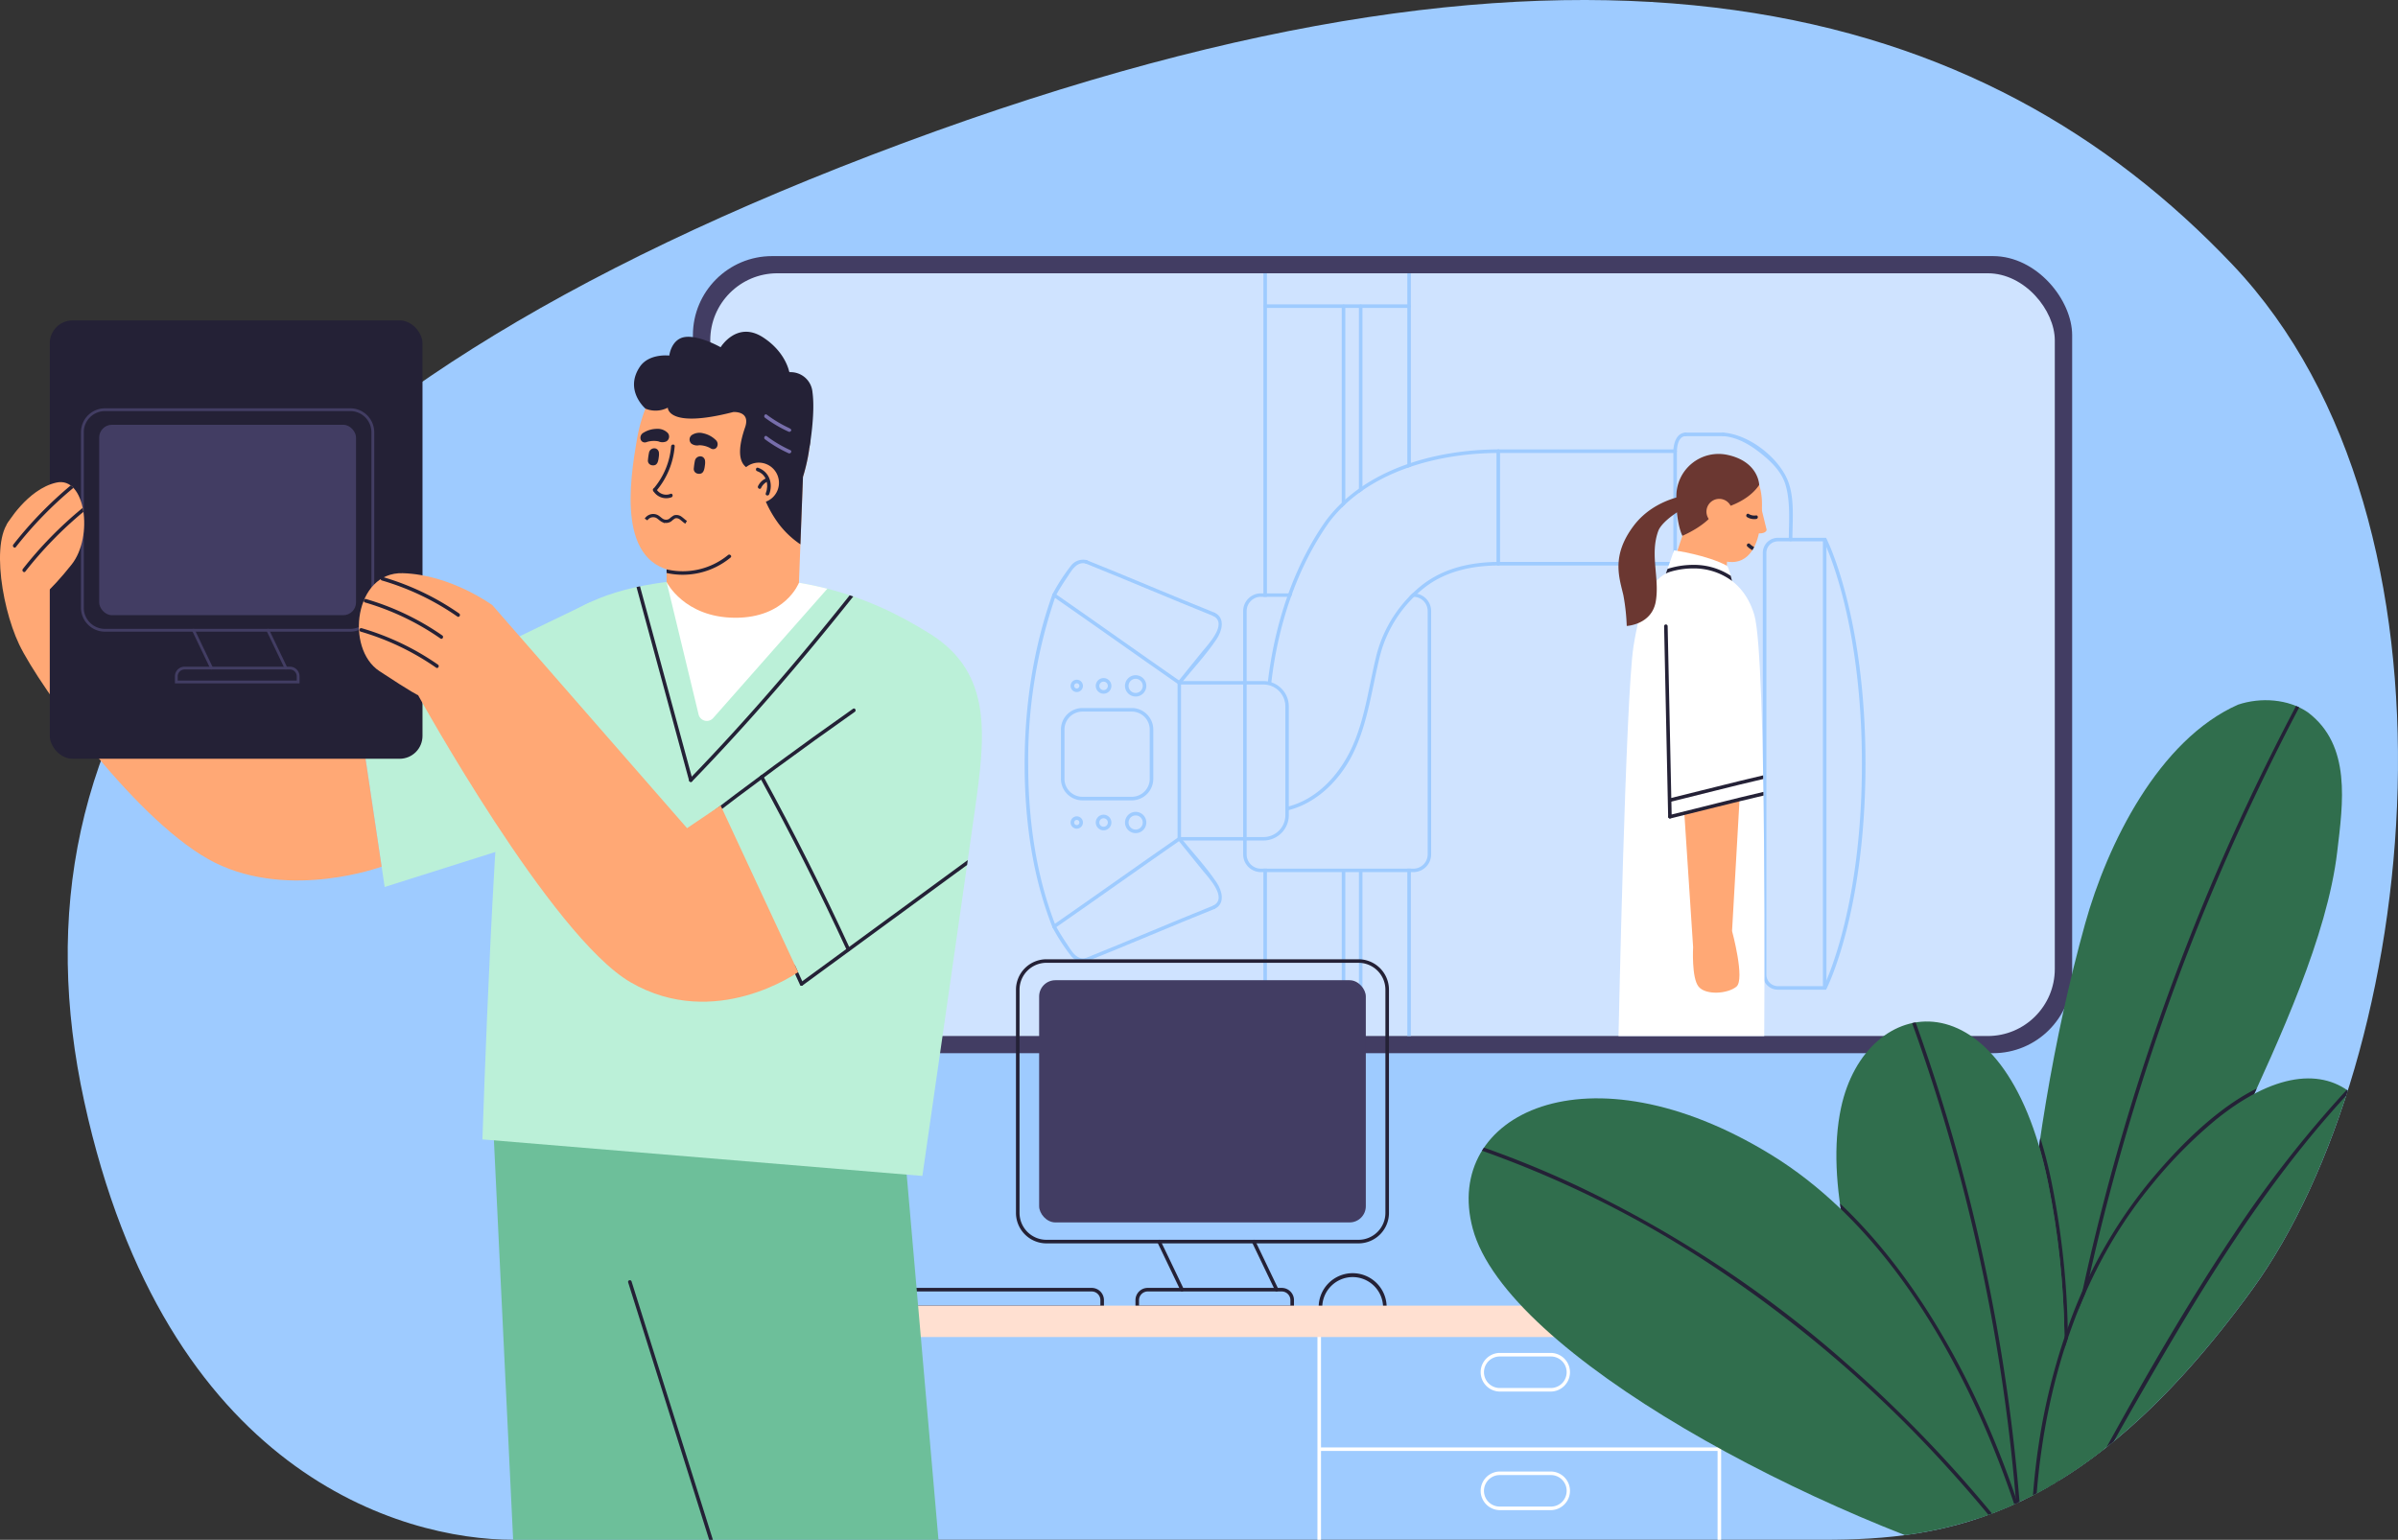 <svg xmlns="http://www.w3.org/2000/svg" xmlns:xlink="http://www.w3.org/1999/xlink" width="742.5" height="476.917" viewBox="0 0 742.5 476.917">
  <rect x="0" y="0" width="742.5" height="476.917" fill="#333333" stroke="none"/>
  <defs>
    <clipPath id="clip-path">
      <path id="Path_333" data-name="Path 333" d="M4251.2,333.944c-76.372-80.445-197.549-117.1-411.392-37.677s-278.9,181.483-253.758,296.862,98.411,135.8,132.807,135.8h405.622c38.129,0,80.9-6,132.831-77.462S4327.576,414.39,4251.2,333.944Z" fill="none"/>
    </clipPath>
  </defs>
  <g id="Group_969" data-name="Group 969" transform="translate(-3559.981 -252.019)">
    <g id="Group_967" data-name="Group 967">
      <g id="Group_966" data-name="Group 966" clip-path="url(#clip-path)">
        <path id="Path_257" data-name="Path 257" d="M4251.2,333.944c-76.372-80.445-197.549-117.1-411.392-37.677s-278.9,181.483-253.758,296.862,98.411,135.8,132.807,135.8h405.622c38.129,0,80.9-6,132.831-77.462S4327.576,414.39,4251.2,333.944Z" fill="#9ecbff"/>
        <rect id="Rectangle_499" data-name="Rectangle 499" width="427.063" height="246.88" rx="24.513" transform="translate(3774.527 331.342)" fill="#423d63"/>
        <rect id="Rectangle_500" data-name="Rectangle 500" width="416.314" height="236.245" rx="20.769" transform="translate(3779.902 336.66)" fill="#cfe3ff"/>
        <g id="Group_960" data-name="Group 960">
          <path id="Path_258" data-name="Path 258" d="M3951.2,512.348h-26.606v-49.38H3951.2a7.849,7.849,0,0,1,7.841,7.84v33.7A7.849,7.849,0,0,1,3951.2,512.348Zm-25.537-1.067H3951.2a6.78,6.78,0,0,0,6.772-6.772v-33.7a6.78,6.78,0,0,0-6.772-6.772h-25.537Z" fill="#9ecbff"/>
          <g id="Group_958" data-name="Group 958">
            <path id="Path_259" data-name="Path 259" d="M3886.078,436.8c12.963,9,25.81,18.173,38.773,27.176.585.406,1.137-.55.557-.952-12.963-9-25.81-18.173-38.774-27.177-.584-.406-1.136.55-.556.953Z" fill="#9ecbff"/>
            <path id="Path_260" data-name="Path 260" d="M3896.139,426.565c13.235,5.3,26.329,10.954,39.564,16.259.659.264.946-.8.294-1.064-13.235-5.305-26.329-10.954-39.565-16.259-.658-.264-.945.8-.293,1.064Z" fill="#9ecbff"/>
            <path id="Path_261" data-name="Path 261" d="M3886.832,436.6c1.062-1.918,2.222-3.775,3.449-5.591,1.382-2.045,2.93-5.145,5.858-4.448.69.164.985-.9.293-1.064a4.745,4.745,0,0,0-4.98,1.919,59.034,59.034,0,0,0-5.572,8.627c-.344.622.608,1.179.952.557Z" fill="#9ecbff"/>
            <path id="Path_262" data-name="Path 262" d="M3925.52,463.892c3.709-4.588,7.9-9.048,11.184-13.949,1.674-2.495,2.719-6.514-.576-8.128-.635-.311-1.195.64-.556.953,4.781,2.342-1.636,8.969-3.418,11.174q-3.708,4.584-7.414,9.17c-.443.547.333,1.333.78.78Z" fill="#9ecbff"/>
          </g>
          <g id="Group_959" data-name="Group 959">
            <path id="Path_263" data-name="Path 263" d="M3886.634,539.467c12.964-9,25.811-18.173,38.774-27.176.579-.4.028-1.359-.557-.953-12.963,9-25.81,18.173-38.773,27.177-.58.4-.029,1.359.556.952Z" fill="#9ecbff"/>
            <path id="Path_264" data-name="Path 264" d="M3896.432,549.816c13.236-5.3,26.33-10.954,39.565-16.259.651-.261.366-1.328-.294-1.064-13.235,5.3-26.329,10.954-39.564,16.259-.651.261-.367,1.328.293,1.064Z" fill="#9ecbff"/>
            <path id="Path_265" data-name="Path 265" d="M3885.88,539.27a60.879,60.879,0,0,0,5.572,8.627,4.735,4.735,0,0,0,4.98,1.919c.691-.165.4-1.229-.293-1.064-2.932.7-4.48-2.409-5.858-4.448-1.227-1.816-2.387-3.673-3.449-5.591-.344-.621-1.3-.066-.952.557Z" fill="#9ecbff"/>
            <path id="Path_266" data-name="Path 266" d="M3924.74,512.205l7.414,9.17c1.815,2.245,8.224,8.82,3.418,11.174-.638.312-.079,1.264.556.952,3.294-1.613,2.249-5.633.576-8.128-3.286-4.9-7.475-9.361-11.184-13.948-.447-.553-1.223.232-.78.78Z" fill="#9ecbff"/>
          </g>
          <path id="Path_267" data-name="Path 267" d="M3885.824,436.179c-6.024,16.906-8.622,35-8.58,52.916.04,16.933,2.37,34.213,8.58,50.043.256.653,1.324.369,1.064-.294-6.178-15.749-8.5-32.9-8.541-49.749a156.011,156.011,0,0,1,8.541-52.623c.239-.67-.827-.958-1.064-.293Z" fill="#9ecbff"/>
          <path id="Path_268" data-name="Path 268" d="M3910.413,499.913h-15.274a6.669,6.669,0,0,1-6.661-6.662V477.977a6.668,6.668,0,0,1,6.661-6.661h15.274a6.669,6.669,0,0,1,6.662,6.661v15.274A6.67,6.67,0,0,1,3910.413,499.913Zm-15.274-27.494a5.564,5.564,0,0,0-5.558,5.558v15.274a5.564,5.564,0,0,0,5.558,5.558h15.274a5.565,5.565,0,0,0,5.559-5.558V477.977a5.565,5.565,0,0,0-5.559-5.558Z" fill="#9ecbff"/>
          <path id="Path_269" data-name="Path 269" d="M3911.617,510.067a3.295,3.295,0,1,1,3.3-3.295A3.3,3.3,0,0,1,3911.617,510.067Zm0-5.487a2.192,2.192,0,1,0,2.192,2.192A2.194,2.194,0,0,0,3911.617,504.58Z" fill="#9ecbff"/>
          <path id="Path_270" data-name="Path 270" d="M3901.689,509.19a2.418,2.418,0,1,1,2.418-2.418A2.421,2.421,0,0,1,3901.689,509.19Zm0-3.733a1.315,1.315,0,1,0,1.315,1.315A1.317,1.317,0,0,0,3901.689,505.457Z" fill="#9ecbff"/>
          <path id="Path_271" data-name="Path 271" d="M3893.385,508.681a1.909,1.909,0,1,1,1.909-1.909A1.911,1.911,0,0,1,3893.385,508.681Zm0-2.715a.806.806,0,1,0,.806.806A.807.807,0,0,0,3893.385,505.966Z" fill="#9ecbff"/>
          <path id="Path_272" data-name="Path 272" d="M3911.617,467.751a3.3,3.3,0,1,1,3.3-3.3A3.3,3.3,0,0,1,3911.617,467.751Zm0-5.487a2.192,2.192,0,1,0,2.192,2.192A2.194,2.194,0,0,0,3911.617,462.264Z" fill="#9ecbff"/>
          <path id="Path_273" data-name="Path 273" d="M3901.689,466.874a2.419,2.419,0,1,1,2.418-2.418A2.421,2.421,0,0,1,3901.689,466.874Zm0-3.733a1.315,1.315,0,1,0,1.315,1.315A1.317,1.317,0,0,0,3901.689,463.141Z" fill="#9ecbff"/>
          <path id="Path_274" data-name="Path 274" d="M3893.385,466.365a1.909,1.909,0,1,1,1.909-1.909A1.911,1.911,0,0,1,3893.385,466.365Zm0-2.715a.806.806,0,1,0,.806.806A.807.807,0,0,0,3893.385,463.65Z" fill="#9ecbff"/>
          <path id="Path_275" data-name="Path 275" d="M3951.168,336.665v100.2h1.1v-100.2Zm44.567,0v60.276c.365-.143.74-.265,1.1-.4V336.665Z" fill="#9ecbff"/>
          <path id="Path_276" data-name="Path 276" d="M3995.735,521.068v51.837h1.1V521.068Zm-44.567,51.837h1.1V521.068h-1.1Z" fill="#9ecbff"/>
          <path id="Path_277" data-name="Path 277" d="M3998.791,435.927a5.092,5.092,0,0,0-1.169-.133h-.276c-.364.353-.728.706-1.07,1.07h1.346a.949.949,0,0,1,.176.011,4.4,4.4,0,0,1,4.237,4.4v75.379a4.425,4.425,0,0,1-4.413,4.412H3950.4a4.418,4.418,0,0,1-4.413-4.412V441.277a4.412,4.412,0,0,1,4.413-4.413h9.322c.121-.353.253-.717.386-1.07H3950.4a5.5,5.5,0,0,0-5.494,5.483v75.379a5.5,5.5,0,0,0,5.494,5.482h47.226a5.489,5.489,0,0,0,5.483-5.482V441.277A5.479,5.479,0,0,0,3998.791,435.927Z" fill="#9ecbff"/>
          <path id="Path_278" data-name="Path 278" d="M3951.8,347.394h44.487a.552.552,0,0,0,0-1.1H3951.8a.552.552,0,0,0,0,1.1Z" fill="#9ecbff"/>
          <path id="Path_279" data-name="Path 279" d="M3981.847,346.847v57.088c-.375.254-.739.519-1.1.794V346.847A.552.552,0,0,1,3981.847,346.847Z" fill="#9ecbff"/>
          <path id="Path_280" data-name="Path 280" d="M3976.53,346.847V408.2c-.376.342-.74.706-1.1,1.07V346.847A.552.552,0,0,1,3976.53,346.847Z" fill="#9ecbff"/>
          <path id="Path_281" data-name="Path 281" d="M3981.847,521.609v51.3h-1.1v-51.3A.552.552,0,0,1,3981.847,521.609Z" fill="#9ecbff"/>
          <path id="Path_282" data-name="Path 282" d="M3976.53,521.609v51.3h-1.1v-51.3A.552.552,0,0,1,3976.53,521.609Z" fill="#9ecbff"/>
          <path id="Path_283" data-name="Path 283" d="M4023.9,427.161h54.762a.552.552,0,0,0,0-1.1H4023.9a.552.552,0,0,0,0,1.1Z" fill="#9ecbff"/>
          <path id="Path_284" data-name="Path 284" d="M4023.9,392.312h54.762a.552.552,0,0,0,0-1.1H4023.9a.552.552,0,0,0,0,1.1Z" fill="#9ecbff"/>
          <path id="Path_285" data-name="Path 285" d="M4023.9,426.058c-8.435.071-16.8,1.863-23.566,7.142a40.514,40.514,0,0,0-14.077,21.436c-2.326,9.271-3.422,18.933-7.19,27.789s-10.795,17.041-20.442,19.462a.552.552,0,0,0,.294,1.064c9.018-2.264,16.157-9.6,20.112-17.781,4.6-9.512,5.746-20.1,8.289-30.241a39.311,39.311,0,0,1,14.04-21.137c6.513-4.933,14.508-6.564,22.54-6.631A.552.552,0,0,0,4023.9,426.058Z" fill="#9ecbff"/>
          <path id="Path_286" data-name="Path 286" d="M4023.9,391.209c-19.312.064-41.308,5.972-53.381,22.068-10.309,14.619-15.966,32.594-18,50.225-.081.7,1.023.7,1.1,0,2.012-17.444,7.654-35.212,17.848-49.668,11.817-15.754,33.556-21.459,52.429-21.521A.552.552,0,0,0,4023.9,391.209Z" fill="#9ecbff"/>
          <path id="Path_287" data-name="Path 287" d="M4023.345,391.761v34.848a.552.552,0,0,0,1.1,0V391.761a.552.552,0,0,0-1.1,0Z" fill="#9ecbff"/>
          <path id="Path_288" data-name="Path 288" d="M4125.381,558.554H4110.46a4.654,4.654,0,0,1-4.649-4.649V423.24a4.655,4.655,0,0,1,4.649-4.65h14.923l.155.3c.12.233,12.055,23.8,12.055,69.684,0,46.032-11.936,69.454-12.056,69.685Zm-14.921-138.86a3.55,3.55,0,0,0-3.546,3.546V553.905a3.55,3.55,0,0,0,3.546,3.546h14.245c1.365-2.839,11.785-25.928,11.785-68.879,0-42.845-10.42-66.027-11.786-68.878Z" fill="#9ecbff"/>
          <path id="Path_289" data-name="Path 289" d="M4124.411,419.142V558a.552.552,0,0,0,1.1,0V419.142a.552.552,0,0,0-1.1,0Z" fill="#9ecbff"/>
          <path id="Path_290" data-name="Path 290" d="M4093.579,387.108c4.6.337,8.675,2.919,12.162,5.769,2.929,2.393,5.877,5.387,7.031,9.082,1.666,5.332,1.094,11.66,1.089,17.183a.552.552,0,0,0,1.1,0c.006-6.042.88-13.631-1.833-19.229-3.315-6.843-11.9-13.348-19.552-13.908-.708-.052-.705,1.051,0,1.1Z" fill="#9ecbff"/>
          <path id="Path_291" data-name="Path 291" d="M4081.827,387.108h11.752a.552.552,0,0,0,0-1.1h-11.752a.552.552,0,0,0,0,1.1Z" fill="#9ecbff"/>
          <path id="Path_292" data-name="Path 292" d="M4079.21,391.761c.03-1.639.5-4.54,2.617-4.653.706-.038.71-1.141,0-1.1-2.822.151-3.678,3.422-3.72,5.756a.552.552,0,0,0,1.1,0Z" fill="#9ecbff"/>
          <path id="Path_293" data-name="Path 293" d="M4081.827,432.271h11.752a.552.552,0,0,0,0-1.1h-11.752a.552.552,0,0,0,0,1.1Z" fill="#9ecbff"/>
          <path id="Path_294" data-name="Path 294" d="M4078.107,426.515c.042,2.335.9,5.6,3.72,5.756.709.038.707-1.065,0-1.1-2.113-.113-2.587-3.016-2.617-4.653a.552.552,0,0,0-1.1,0Z" fill="#9ecbff"/>
          <path id="Path_295" data-name="Path 295" d="M4078.107,391.761v34.848a.552.552,0,0,0,1.1,0V391.761a.552.552,0,0,0-1.1,0Z" fill="#9ecbff"/>
        </g>
        <path id="Path_296" data-name="Path 296" d="M3978.809,661.666a21.168,21.168,0,0,1-7.046-1.066c-2.873-1.058-3.477-2.55-3.477-3.615a10.523,10.523,0,1,1,21.045,0C3989.331,660.219,3984.046,661.666,3978.809,661.666Zm0-14.1a9.429,9.429,0,0,0-9.418,9.419c0,2.324,4.853,3.578,9.419,3.578s9.419-1.254,9.419-3.578A9.43,9.43,0,0,0,3978.808,647.566Z" fill="#242136"/>
        <g id="Group_961" data-name="Group 961">
          <path id="Path_297" data-name="Path 297" d="M3980.619,637.128h-96.625a9.445,9.445,0,0,1-9.434-9.434V558.563a9.444,9.444,0,0,1,9.434-9.434h96.625a9.444,9.444,0,0,1,9.433,9.434v69.131A9.444,9.444,0,0,1,3980.619,637.128Zm-96.625-86.9a8.34,8.34,0,0,0-8.331,8.33v69.131a8.34,8.34,0,0,0,8.331,8.33h96.625a8.34,8.34,0,0,0,8.33-8.33V558.563a8.34,8.34,0,0,0-8.33-8.33Z" fill="#242136"/>
          <rect id="Rectangle_501" data-name="Rectangle 501" width="101.151" height="75.015" rx="5.026" transform="translate(3881.731 555.621)" fill="#423d63"/>
          <path id="Path_298" data-name="Path 298" d="M3918.386,636.854l7.131,14.892c.307.64,1.258.081.953-.556l-7.131-14.892c-.307-.64-1.258-.081-.953.556Z" fill="#242136"/>
          <path id="Path_299" data-name="Path 299" d="M3947.68,636.854q3.567,7.446,7.132,14.892c.306.64,1.258.081.952-.556l-7.131-14.892c-.306-.64-1.258-.081-.953.556Z" fill="#242136"/>
          <path id="Path_300" data-name="Path 300" d="M3960.635,657.493h-49.076v-2.779a3.8,3.8,0,0,1,3.8-3.8h41.482a3.8,3.8,0,0,1,3.8,3.8Zm-47.973-1.1h46.87v-1.676a2.7,2.7,0,0,0-2.694-2.694h-41.482a2.7,2.7,0,0,0-2.694,2.694Z" fill="#242136"/>
          <path id="Path_301" data-name="Path 301" d="M3901.8,657.493H3800.791v-2.779a3.8,3.8,0,0,1,3.8-3.8H3898a3.8,3.8,0,0,1,3.8,3.8Zm-99.906-1.1h98.8v-1.676a2.7,2.7,0,0,0-2.7-2.694h-93.414a2.7,2.7,0,0,0-2.694,2.694Z" fill="#242136"/>
        </g>
        <g id="Group_962" data-name="Group 962">
          <path id="Path_302" data-name="Path 302" d="M3967.905,665.909v72.073a.552.552,0,0,0,1.1,0V665.909a.552.552,0,0,0-1.1,0Z" fill="#fff"/>
          <path id="Path_303" data-name="Path 303" d="M4091.8,665.909v72.073a.552.552,0,0,0,1.1,0V665.909a.552.552,0,0,0-1.1,0Z" fill="#fff"/>
          <path id="Path_304" data-name="Path 304" d="M3968.8,701.422h123.553a.552.552,0,0,0,0-1.1H3968.8a.552.552,0,0,0,0,1.1Z" fill="#fff"/>
          <path id="Path_305" data-name="Path 305" d="M4040.19,719.752h-15.841a5.983,5.983,0,0,1,0-11.965h15.841a5.983,5.983,0,0,1,0,11.965Zm-15.841-10.862a4.879,4.879,0,1,0,0,9.758h15.841a4.879,4.879,0,1,0,0-9.758Z" fill="#fff"/>
          <path id="Path_306" data-name="Path 306" d="M4040.19,683.023h-15.841a5.983,5.983,0,0,1,0-11.965h15.841a5.983,5.983,0,0,1,0,11.965Zm-15.841-10.862a4.879,4.879,0,0,0,0,9.759h15.841a4.879,4.879,0,0,0,0-9.759Z" fill="#fff"/>
          <rect id="Rectangle_502" data-name="Rectangle 502" width="324.328" height="9.73" rx="4.41" transform="translate(3779.392 656.405)" fill="#ffe0d1"/>
        </g>
        <g id="Group_963" data-name="Group 963">
          <path id="Path_307" data-name="Path 307" d="M4094.409,430.958l.373-5.762-12.557-11.223-5.178,15.636Z" fill="#ffa875"/>
          <path id="Path_308" data-name="Path 308" d="M4077.217,429.09c10-2.918,22.062.179,25.965,13.417s3.064,130.4,3.064,130.4h-45.122s2.173-104.9,4.636-120.64C4067.711,439.791,4071.108,430.872,4077.217,429.09Z" fill="#fff"/>
          <path id="Path_309" data-name="Path 309" d="M4078.319,422.465s10.229,1.461,16.331,4.759c.627.338,1.3,3.6,1.651,4.758l-20.507-2.324Z" fill="#fff"/>
          <path id="Path_310" data-name="Path 310" d="M4082.387,414.586c1.145,4.019,4.045,9.835,11.951,11.33s10.035-6.55,10.573-10.492,1.931-12.022-2.406-17.231c-5-6-17.367-5.737-19.532,1.144C4081,405.617,4081.247,410.584,4082.387,414.586Z" fill="#ffa875"/>
          <path id="Path_311" data-name="Path 311" d="M4104.983,408.037s.632,2.355,1.986,7.984c.185.767-1.541,1.737-3.913.867C4101.12,416.177,4104.983,408.037,4104.983,408.037Z" fill="#ffa875"/>
          <path id="Path_312" data-name="Path 312" d="M4100.96,412.2a4.31,4.31,0,0,0,2.812.562c.7-.1.628-1.2-.076-1.1a3.339,3.339,0,0,1-2.247-.45c-.612-.363-1.1.629-.489.989Z" fill="#242136"/>
          <path id="Path_313" data-name="Path 313" d="M4103.128,421.453a10.4,10.4,0,0,1-.552.96,6.859,6.859,0,0,1-1.555-1.136c-.519-.486.264-1.269.772-.783A5.663,5.663,0,0,0,4103.128,421.453Z" fill="#242136"/>
          <path id="Path_314" data-name="Path 314" d="M4080.9,417.975s7.915-3.3,10.291-7.966c0,0,9.289-1.5,13.494-7.792,0,0-.114-7.26-9.9-9.324a13.065,13.065,0,0,0-15.74,12.431C4078.815,414.036,4080.9,417.975,4080.9,417.975Z" fill="#6b3731"/>
          <path id="Path_315" data-name="Path 315" d="M4084.224,405.13s-11.6.591-18.505,9.869-4.343,15.959-3.084,21.4a64.734,64.734,0,0,1,1.041,9.492s7.761-.359,8.993-7.625-1.9-14.426.76-21.773c1.246-3.435,8.7-7.954,10.8-8.163Z" fill="#6b3731"/>
          <path id="Path_316" data-name="Path 316" d="M4081.5,503.834l2.725,41.55s-.531,9.5,1.69,12.219,9.009,2.263,11.724,0-1.358-17.226-1.358-17.226l2.319-40.728Z" fill="#ffa875"/>
          <path id="Path_317" data-name="Path 317" d="M4075.242,445.933q.625,29.529,1.252,59.057a.552.552,0,0,0,1.1,0q-.625-29.529-1.252-59.057a.552.552,0,0,0-1.1,0Z" fill="#242136"/>
          <path id="Path_318" data-name="Path 318" d="M4106.007,498.436c-9.63,2.239-19.206,4.754-28.814,7.082-.7.177-.982-.893-.3-1.059,9.708-2.35,19.36-4.9,29.09-7.159C4106,497.675,4106,498.05,4106.007,498.436Z" fill="#242136"/>
          <path id="Path_319" data-name="Path 319" d="M4105.919,493.306c-9.6,2.229-19.151,4.733-28.726,7.071-.7.166-.982-.9-.3-1.07,9.685-2.349,19.316-4.876,29.013-7.137C4105.908,492.545,4105.919,492.92,4105.919,493.306Z" fill="#242136"/>
          <path id="Path_320" data-name="Path 320" d="M4096.283,410.493a3.963,3.963,0,1,1-3.963-3.963A3.963,3.963,0,0,1,4096.283,410.493Z" fill="#ffa875"/>
          <path id="Path_321" data-name="Path 321" d="M4095.869,430.349a20.728,20.728,0,0,0-11.693-3.376,26.112,26.112,0,0,0-7.27,1.06,5.833,5.833,0,0,0-.618.209l-.5,1.412h.022a7.993,7.993,0,0,1,1.4-.562,24.762,24.762,0,0,1,6.961-1.015,19.763,19.763,0,0,1,12.123,3.894C4096.178,431.6,4096.035,431,4095.869,430.349Z" fill="#242136"/>
        </g>
        <g id="Group_965" data-name="Group 965">
          <g id="Group_964" data-name="Group 964">
            <path id="Path_322" data-name="Path 322" d="M4274.572,472.649c-6.071-4.181-14.65-4.719-21.638-2.371-24.5,10.876-40.443,43.08-47.343,67.885-19.67,70.712-25.155,155.774-15.274,202.98,14.639-16.683,34.476-78.2,63.473-141.2,12.109-26.309,26.773-57.919,29.871-84.108C4285.443,500.757,4288.117,482.872,4274.572,472.649Z" fill="#306e4d"/>
          </g>
          <path id="Path_323" data-name="Path 323" d="M4271.894,471.112q-6.469,12.261-12.432,24.766a709.6,709.6,0,0,0-66.786,242.253c-.419.584-.838,1.147-1.246,1.665a709.28,709.28,0,0,1,71.9-254.321q3.69-7.4,7.578-14.8C4271.243,470.814,4271.574,470.958,4271.894,471.112Z" fill="#242136"/>
          <path id="Path_324" data-name="Path 324" d="M4200.288,666.415s-.011-.012,0-.012c-.022-1.014-.033-2.029-.066-3.055a257,257,0,0,0-5.1-45.638,135.965,135.965,0,0,0-3.4-13.26c-.133.861-.254,1.71-.375,2.571q1.49,5.079,2.7,10.91a258.916,258.916,0,0,1,5.163,48.3c.022,1.114.033,2.217.033,3.321.122,40.905-8.659,70.657-8.924,71.572,0,.011,0,.011-.011.022.386-.011.772-.033,1.169-.066.11-.4.309-1.1.574-2.1A285.276,285.276,0,0,0,4200.288,666.415Zm-11.109,74.407c.387.111.762.221,1.137.32-.386-.287-.772-.6-1.17-.9C4189.157,740.469,4189.168,740.668,4189.179,740.822Z" fill="#242136"/>
          <path id="Path_325" data-name="Path 325" d="M4190.317,741.143s17.311-57.364,3.733-123.214c-13.441-65.189-56.4-58.625-64.032-22.754C4120.394,640.445,4161.465,719.419,4190.317,741.143Z" fill="#306e4d"/>
          <path id="Path_326" data-name="Path 326" d="M4186.62,738.109c-.375-.331-.761-.673-1.136-1.037q-.828-17.789-2.769-35.5a578.532,578.532,0,0,0-21.39-104.645q-4.286-14.132-9.289-28.02c.364-.078.728-.155,1.092-.21a577.535,577.535,0,0,1,33.492,169.412Z" fill="#242136"/>
          <path id="Path_327" data-name="Path 327" d="M4190.317,741.143s-20.027-93.507-81.944-131.473c-56.742-34.794-101.859-12.575-92.393,22.855C4026.411,671.565,4122.091,722.361,4190.317,741.143Z" fill="#306e4d"/>
          <path id="Path_328" data-name="Path 328" d="M4173.57,689.184c-8.958-19.758-23.2-44.866-43.862-64.414.078.574.166,1.148.254,1.732,45.086,43.354,60.354,114.64,60.354,114.64s.231-.761.618-2.206A293.9,293.9,0,0,0,4173.57,689.184Z" fill="#242136"/>
          <path id="Path_329" data-name="Path 329" d="M4189.941,739.488a409.883,409.883,0,0,0-26.6-32.51,382.878,382.878,0,0,0-77.089-65.5,327.918,327.918,0,0,0-67.4-33.05c.21-.32.408-.64.629-.96q14.611,5.163,28.66,11.738a357.355,357.355,0,0,1,84.281,55.731,404.552,404.552,0,0,1,56.835,61.81C4189.544,737.866,4189.764,738.782,4189.941,739.488Z" fill="#242136"/>
          <path id="Path_330" data-name="Path 330" d="M4190.317,741.143s-6.506-70.912,35.923-122.2,72.016-35.979,73.034.679C4300.4,660.02,4227.315,739.785,4190.317,741.143Z" fill="#306e4d"/>
          <path id="Path_331" data-name="Path 331" d="M4287.493,590.22q-3.376,3.624-6.608,7.358c-21.236,24.423-38.225,51.958-54.408,79.879-12.1,20.883-23.949,42-34.771,63.6-.419.033-.828.066-1.236.077,4.711-9.332,9.62-18.566,14.606-27.744,14.584-26.917,29.675-53.768,46.674-79.251A355.825,355.825,0,0,1,4286.6,589.58,9.973,9.973,0,0,1,4287.493,590.22Z" fill="#242136"/>
          <path id="Path_332" data-name="Path 332" d="M4225.385,618.24a149.759,149.759,0,0,0-25.163,45.108c-.353.96-.684,1.919-1,2.879a194.517,194.517,0,0,0-7.943,32.885,210.338,210.338,0,0,0-2.393,34.242c.011.761.022,1.467.044,2.129.055,2.173.154,3.8.22,4.755.011.231.022.43.033.584.387.111.762.221,1.137.32a.315.315,0,0,0-.011-.066c-.011-.121-.033-.408-.056-.838-.01-.133-.021-.276-.033-.431-.022-.319-.044-.706-.066-1.136-.033-.739-.077-1.643-.11-2.692-.11-3.463-.154-8.549.143-14.8.033-.662.066-1.346.111-2.052.154-2.736.386-5.67.684-8.77.121-1.246.264-2.515.408-3.806q.463-3.871,1.1-8.031.316-2.068.7-4.2c.254-1.423.518-2.857.816-4.313.144-.728.3-1.467.453-2.2q.462-2.219.992-4.468c.155-.651.309-1.3.475-1.964.231-.937.474-1.886.728-2.835q.248-.977.529-1.985c.64-2.317,1.324-4.656,2.074-7.005.331-1.048.673-2.085,1.037-3.133,0,0-.011-.012,0-.012.342-.992.684-2,1.048-2.989s.728-2.019,1.114-3.023c.32-.838.651-1.676.982-2.526,1.114-2.791,2.328-5.593,3.641-8.384.231-.518.485-1.037.739-1.566.055-.122.11-.243.176-.364.364-.762.739-1.523,1.126-2.273.419-.838.838-1.666,1.29-2.493.133-.276.276-.552.431-.816.308-.585.628-1.181.959-1.765,1.489-2.692,3.078-5.373,4.788-8.02.342-.53.684-1.07,1.048-1.6.706-1.092,1.445-2.173,2.217-3.254.3-.43.6-.861.9-1.28.408-.573.827-1.147,1.246-1.71s.85-1.125,1.28-1.677c.474-.628.96-1.246,1.456-1.864s.993-1.235,1.5-1.853a143.505,143.505,0,0,1,19.68-19.978c.32-.265.651-.519.971-.784.97-.772,1.93-1.489,2.868-2.173.264-.2.529-.386.794-.573.485-.353.96-.684,1.434-.993.508-.353,1-.684,1.5-.993.309-.2.618-.4.916-.574.276-.176.552-.342.827-.507.64-.375,1.258-.739,1.876-1.081.3-.155.584-.32.882-.475V590.8c.243-.54.5-1.07.739-1.621C4249.754,593.617,4238.6,602.277,4225.385,618.24Z" fill="#242136"/>
        </g>
      </g>
    </g>
    <path id="Path_334" data-name="Path 334" d="M3840.563,613.985l10,114.945h-131.7l-6.066-126.16S3787.159,598.6,3840.563,613.985Z" fill="#6dbf9a"/>
    <path id="Path_335" data-name="Path 335" d="M3709.356,604.924l136.226,11.315s13.124-90.968,16.292-113.6,5.6-42.089-13.916-54.309-43.165-20.932-81.577-16.066-44.013,24.043-48.6,38.978S3709.356,604.924,3709.356,604.924Z" fill="#bbf0d8"/>
    <path id="Path_336" data-name="Path 336" d="M3805.227,551.676q1.242,2.685,2.468,5.378c.294.645,1.245.085.952-.557q-1.225-2.692-2.467-5.377c-.3-.644-1.249-.084-.953.556Z" fill="#242136"/>
    <path id="Path_337" data-name="Path 337" d="M3776.188,508.183q23.853-18.362,48.477-35.686c.576-.406.025-1.363-.557-.953q-24.619,17.322-48.477,35.687c-.555.427-.006,1.385.557.952Z" fill="#242136"/>
    <path id="Path_338" data-name="Path 338" d="M3816.153,434.36,3780.8,474.424a2.621,2.621,0,0,1-4.513-1.119l-9.905-41.041C3786.522,429.716,3802.606,430.9,3816.153,434.36Z" fill="#fff"/>
    <path id="Path_339" data-name="Path 339" d="M3713.6,515.823l-34.509,10.918-7.988-53.6,71.767-34.673Z" fill="#bbf0d8"/>
    <path id="Path_340" data-name="Path 340" d="M3808.6,399.734l-1.238,32.777s-4.147,10.957-19.874,10.844-21.112-11.088-21.112-11.088V422.5Z" fill="#ffa875"/>
    <path id="Path_341" data-name="Path 341" d="M3757.194,388.117c-2.187,12.793-6.414,39.511,13.285,41,13.815,1.044,30.853-9.187,36.992-26s6.3-37.793-16.835-42.6C3771.533,356.544,3760.159,370.767,3757.194,388.117Z" fill="#ffa875"/>
    <path id="Path_342" data-name="Path 342" d="M3671.1,473.145l-26.635,7.264-60.589-53.46s-10.013-18.5-18.668-15.275-5.237,27.414.678,39.884c6.28,13.237,37.338,56.176,60.759,67.716s51.5,1.171,51.5,1.171Z" fill="#ffa875"/>
    <rect id="Rectangle_503" data-name="Rectangle 503" width="115.407" height="135.773" rx="7.077" transform="translate(3575.394 351.255)" fill="#242136"/>
    <path id="Path_343" data-name="Path 343" d="M3808.607,399.734l-.794,20.883a28.072,28.072,0,0,1-6.685-6.31,35.565,35.565,0,0,1-6.718-16.515c-7.215-.342-5.516-8.229-3.729-13.4s-3.651-4.755-3.651-4.755c-20.453,5.262-20.276-1.357-20.276-1.357a8.229,8.229,0,0,1-6.926.3c4.629-12.27,15.85-21.167,30.809-18.056C3812.237,365.007,3813.527,383.606,3808.607,399.734Z" fill="#242136"/>
    <path id="Path_344" data-name="Path 344" d="M3796.853,388.083a39.214,39.214,0,0,0,7.295,4.315c.642.291,1.2-.66.557-.953a39.125,39.125,0,0,1-7.3-4.314c-.569-.425-1.12.532-.557.952Z" fill="#776eab"/>
    <path id="Path_345" data-name="Path 345" d="M3796.853,381.407a39.156,39.156,0,0,0,7.295,4.314c.642.292,1.2-.659.557-.952a39.125,39.125,0,0,1-7.3-4.314c-.569-.426-1.12.532-.557.952Z" fill="#776eab"/>
    <path id="Path_346" data-name="Path 346" d="M3759.828,378.573s-6.626-5.668-1.735-12.942c2.857-4.249,9.124-3.479,9.124-3.479s.594-5.261,5.007-5.77,10.887,3.185,10.887,3.185,5.05-8.312,13.146-3.05c7.13,4.633,8.111,10.781,8.111,10.781a6.78,6.78,0,0,1,7.186,6.225c.933,6.7-.958,17.218-.958,17.218l-21.36-21.8Z" fill="#242136"/>
    <path id="Path_347" data-name="Path 347" d="M3859.639,518.4c-.066.5-.143,1-.209,1.522q-25.5,18.649-50.977,37.331c-.574.419-1.125-.541-.563-.949Q3833.771,537.34,3859.639,518.4Z" fill="#242136"/>
    <path id="Path_348" data-name="Path 348" d="M3795.334,492.939q14.358,26.27,26.883,53.479c.3.644,1.247.084.952-.557q-12.517-27.194-26.883-53.479c-.34-.623-1.293-.067-.952.557Z" fill="#242136"/>
    <path id="Path_349" data-name="Path 349" d="M3824.173,436.776c-15.742,19.8-32.234,39.03-49.841,57.21a.292.292,0,0,1-.055.066.488.488,0,0,1-.585.121.555.555,0,0,1-.2-.893c.22-.232.441-.464.673-.7v-.011c17.253-17.882,33.436-36.735,48.9-56.173C3823.445,436.511,3823.809,436.644,3824.173,436.776Z" fill="#242136"/>
    <path id="Path_350" data-name="Path 350" d="M3774.332,493.986a.622.622,0,0,1-.64.187.481.481,0,0,1-.342-.364q-8.141-29.983-16.282-59.956c.353-.088.717-.155,1.081-.232q8.009,29.487,16.018,58.964c.088.309.165.629.254.937A.481.481,0,0,1,3774.332,493.986Z" fill="#242136"/>
    <path id="Path_351" data-name="Path 351" d="M3786.191,424.708a23.26,23.26,0,0,1-19.812,4.787V428.37a22.1,22.1,0,0,0,19.04-4.446C3785.96,423.483,3786.743,424.255,3786.191,424.708Z" fill="#242136"/>
    <path id="Path_352" data-name="Path 352" d="M3767.783,390.231a23.049,23.049,0,0,1-5.458,13.149c-.457.539.32,1.323.78.781a24.309,24.309,0,0,0,5.782-13.93c.078-.7-1.026-.7-1.1,0Z" fill="#242136"/>
    <path id="Path_353" data-name="Path 353" d="M3762.238,404.049a4.678,4.678,0,0,0,5.642,1.994c.655-.253.371-1.32-.293-1.064a3.57,3.57,0,0,1-4.4-1.487c-.381-.6-1.336-.044-.953.557Z" fill="#242136"/>
    <path id="Path_354" data-name="Path 354" d="M3780.72,728.936h-1.159q-12.543-39.879-25.086-79.736c-.209-.673.85-.96,1.059-.287Q3768.128,688.924,3780.72,728.936Z" fill="#242136"/>
    <path id="Path_355" data-name="Path 355" d="M3781.566,388.266a7.928,7.928,0,0,0-3.9-2.056,4.31,4.31,0,0,0-3.5.574,1.724,1.724,0,0,0-.089,2.659,3.055,3.055,0,0,0,2.422.471,7.5,7.5,0,0,1,3.4.892,1.681,1.681,0,0,0,.716.306,1.326,1.326,0,0,0,1.242-.481A1.758,1.758,0,0,0,3781.566,388.266Z" fill="#242136"/>
    <path id="Path_356" data-name="Path 356" d="M3759.185,386.067a7.937,7.937,0,0,1,4.24-1.22,4.31,4.31,0,0,1,3.315,1.274,1.725,1.725,0,0,1-.453,2.622,3.055,3.055,0,0,1-2.468-.032,7.508,7.508,0,0,0-3.505.185,1.694,1.694,0,0,1-.763.154,1.324,1.324,0,0,1-1.118-.723A1.759,1.759,0,0,1,3759.185,386.067Z" fill="#242136"/>
    <path id="Path_357" data-name="Path 357" d="M3777.983,393.947a1.385,1.385,0,0,0-.926-.571,1.71,1.71,0,0,0-1.916,1.385,19.844,19.844,0,0,0-.327,2.265,1.453,1.453,0,0,0,.323,1.2,1.606,1.606,0,0,0,.992.522c1.713.247,1.954-1.282,2.128-2.713a4.917,4.917,0,0,0,0-1.531A1.81,1.81,0,0,0,3777.983,393.947Z" fill="#242136"/>
    <path id="Path_358" data-name="Path 358" d="M3763.705,391.443a1.351,1.351,0,0,0-.905-.557,1.667,1.667,0,0,0-1.868,1.351,19.421,19.421,0,0,0-.319,2.21,1.419,1.419,0,0,0,.315,1.175,1.571,1.571,0,0,0,.968.509c1.67.241,1.905-1.251,2.076-2.647a4.822,4.822,0,0,0,0-1.493A1.788,1.788,0,0,0,3763.705,391.443Z" fill="#242136"/>
    <path id="Path_359" data-name="Path 359" d="M3801.171,401.559a6.244,6.244,0,1,1-6.244-6.245A6.244,6.244,0,0,1,3801.171,401.559Z" fill="#ffa875"/>
    <path id="Path_360" data-name="Path 360" d="M3794.419,397.956c2.924,1.025,3.712,4.165,2.67,6.864-.256.662.81.949,1.064.293,1.275-3.3.019-7.008-3.441-8.22-.671-.236-.96.83-.293,1.063Z" fill="#242136"/>
    <path id="Path_361" data-name="Path 361" d="M3797.064,400.224a4.946,4.946,0,0,0-2.369,2.362c-.3.638.649,1.2.953.557a4.014,4.014,0,0,1,1.972-1.966c.643-.3.083-1.253-.556-.953Z" fill="#242136"/>
    <g id="Group_968" data-name="Group 968">
      <path id="Path_362" data-name="Path 362" d="M3668.439,447.666h-75.968a7.425,7.425,0,0,1-7.417-7.417V385.9a7.425,7.425,0,0,1,7.417-7.416h75.968a7.425,7.425,0,0,1,7.416,7.416v54.352A7.425,7.425,0,0,1,3668.439,447.666Zm-75.968-68.318a6.557,6.557,0,0,0-6.55,6.549v54.352a6.557,6.557,0,0,0,6.55,6.549h75.968a6.556,6.556,0,0,0,6.548-6.549V385.9a6.556,6.556,0,0,0-6.548-6.549Z" fill="#423d63"/>
      <rect id="Rectangle_504" data-name="Rectangle 504" width="79.526" height="58.977" rx="3.951" transform="translate(3590.692 383.585)" fill="#423d63"/>
      <path id="Path_363" data-name="Path 363" d="M3619.51,447.451l5.607,11.708c.241.5.989.064.749-.438l-5.607-11.708c-.241-.5-.989-.064-.749.438Z" fill="#423d63"/>
      <path id="Path_364" data-name="Path 364" d="M3642.542,447.451q2.8,5.853,5.606,11.708c.241.5.989.064.749-.438q-2.8-5.855-5.606-11.708c-.241-.5-.989-.064-.749.438Z" fill="#423d63"/>
      <path id="Path_365" data-name="Path 365" d="M3652.727,463.677h-38.584v-2.185a2.989,2.989,0,0,1,2.985-2.986h32.613a2.989,2.989,0,0,1,2.986,2.986Zm-37.717-.867h36.85v-1.318a2.121,2.121,0,0,0-2.119-2.118h-32.613a2.12,2.12,0,0,0-2.118,2.118Z" fill="#423d63"/>
    </g>
    <path id="Path_366" data-name="Path 366" d="M3760.023,412.918a2.641,2.641,0,0,1,3.322-.959c.7.352,1.217,1.015,1.934,1.335a2.364,2.364,0,0,0,2.262-.21,6.872,6.872,0,0,1,1.321-.988,2.168,2.168,0,0,1,1.937.424c.563.4,1.037.914,1.632,1.26" fill="none" stroke="#242136" stroke-miterlimit="10" stroke-width="1"/>
    <path id="Path_367" data-name="Path 367" d="M3783.111,501.511l-10.394,7.015-60.274-69.059s-12.817-9.463-27.752-9.916-17.877,23.308-7.242,30.323,11.994,7.467,11.994,7.467,41.184,74.675,65.8,88.931c26.19,15.169,51.871-3.168,51.871-3.168Z" fill="#ffa875"/>
    <path id="Path_368" data-name="Path 368" d="M3671.656,447.651a80.045,80.045,0,0,1,23.37,11.171c.584.407,1.136-.549.556-.952a80.966,80.966,0,0,0-23.632-11.283.552.552,0,0,0-.294,1.064Z" fill="#242136"/>
    <path id="Path_369" data-name="Path 369" d="M3673,438.615a80.052,80.052,0,0,1,23.369,11.171c.584.407,1.136-.549.557-.952a80.946,80.946,0,0,0-23.633-11.283.552.552,0,0,0-.293,1.064Z" fill="#242136"/>
    <path id="Path_370" data-name="Path 370" d="M3678.225,431.81a80.043,80.043,0,0,1,23.369,11.171c.584.406,1.136-.549.557-.952a80.943,80.943,0,0,0-23.633-11.283.552.552,0,0,0-.293,1.064Z" fill="#242136"/>
    <path id="Path_371" data-name="Path 371" d="M3562.094,414.438s6.285-10.91,15.336-12.947,11.541,16.746,4.752,25.345-11.314,11.767-11.314,11.767Z" fill="#ffa875"/>
    <path id="Path_372" data-name="Path 372" d="M3585.8,410.554a120.672,120.672,0,0,0-17.97,18.478.424.424,0,0,1-.375.188.608.608,0,0,1-.4-.971c.01-.011.021-.033.033-.044a121.232,121.232,0,0,1,18.5-18.886C3585.671,409.727,3585.748,410.135,3585.8,410.554Z" fill="#242136"/>
    <path id="Path_373" data-name="Path 373" d="M3582.714,403.119a119.327,119.327,0,0,0-17.827,18.334.476.476,0,0,1-.187.155c-.431.187-.971-.464-.585-.938.055-.066.11-.143.166-.21a121.193,121.193,0,0,1,17.595-18.091A8.6,8.6,0,0,1,3582.714,403.119Z" fill="#242136"/>
  </g>
</svg>
